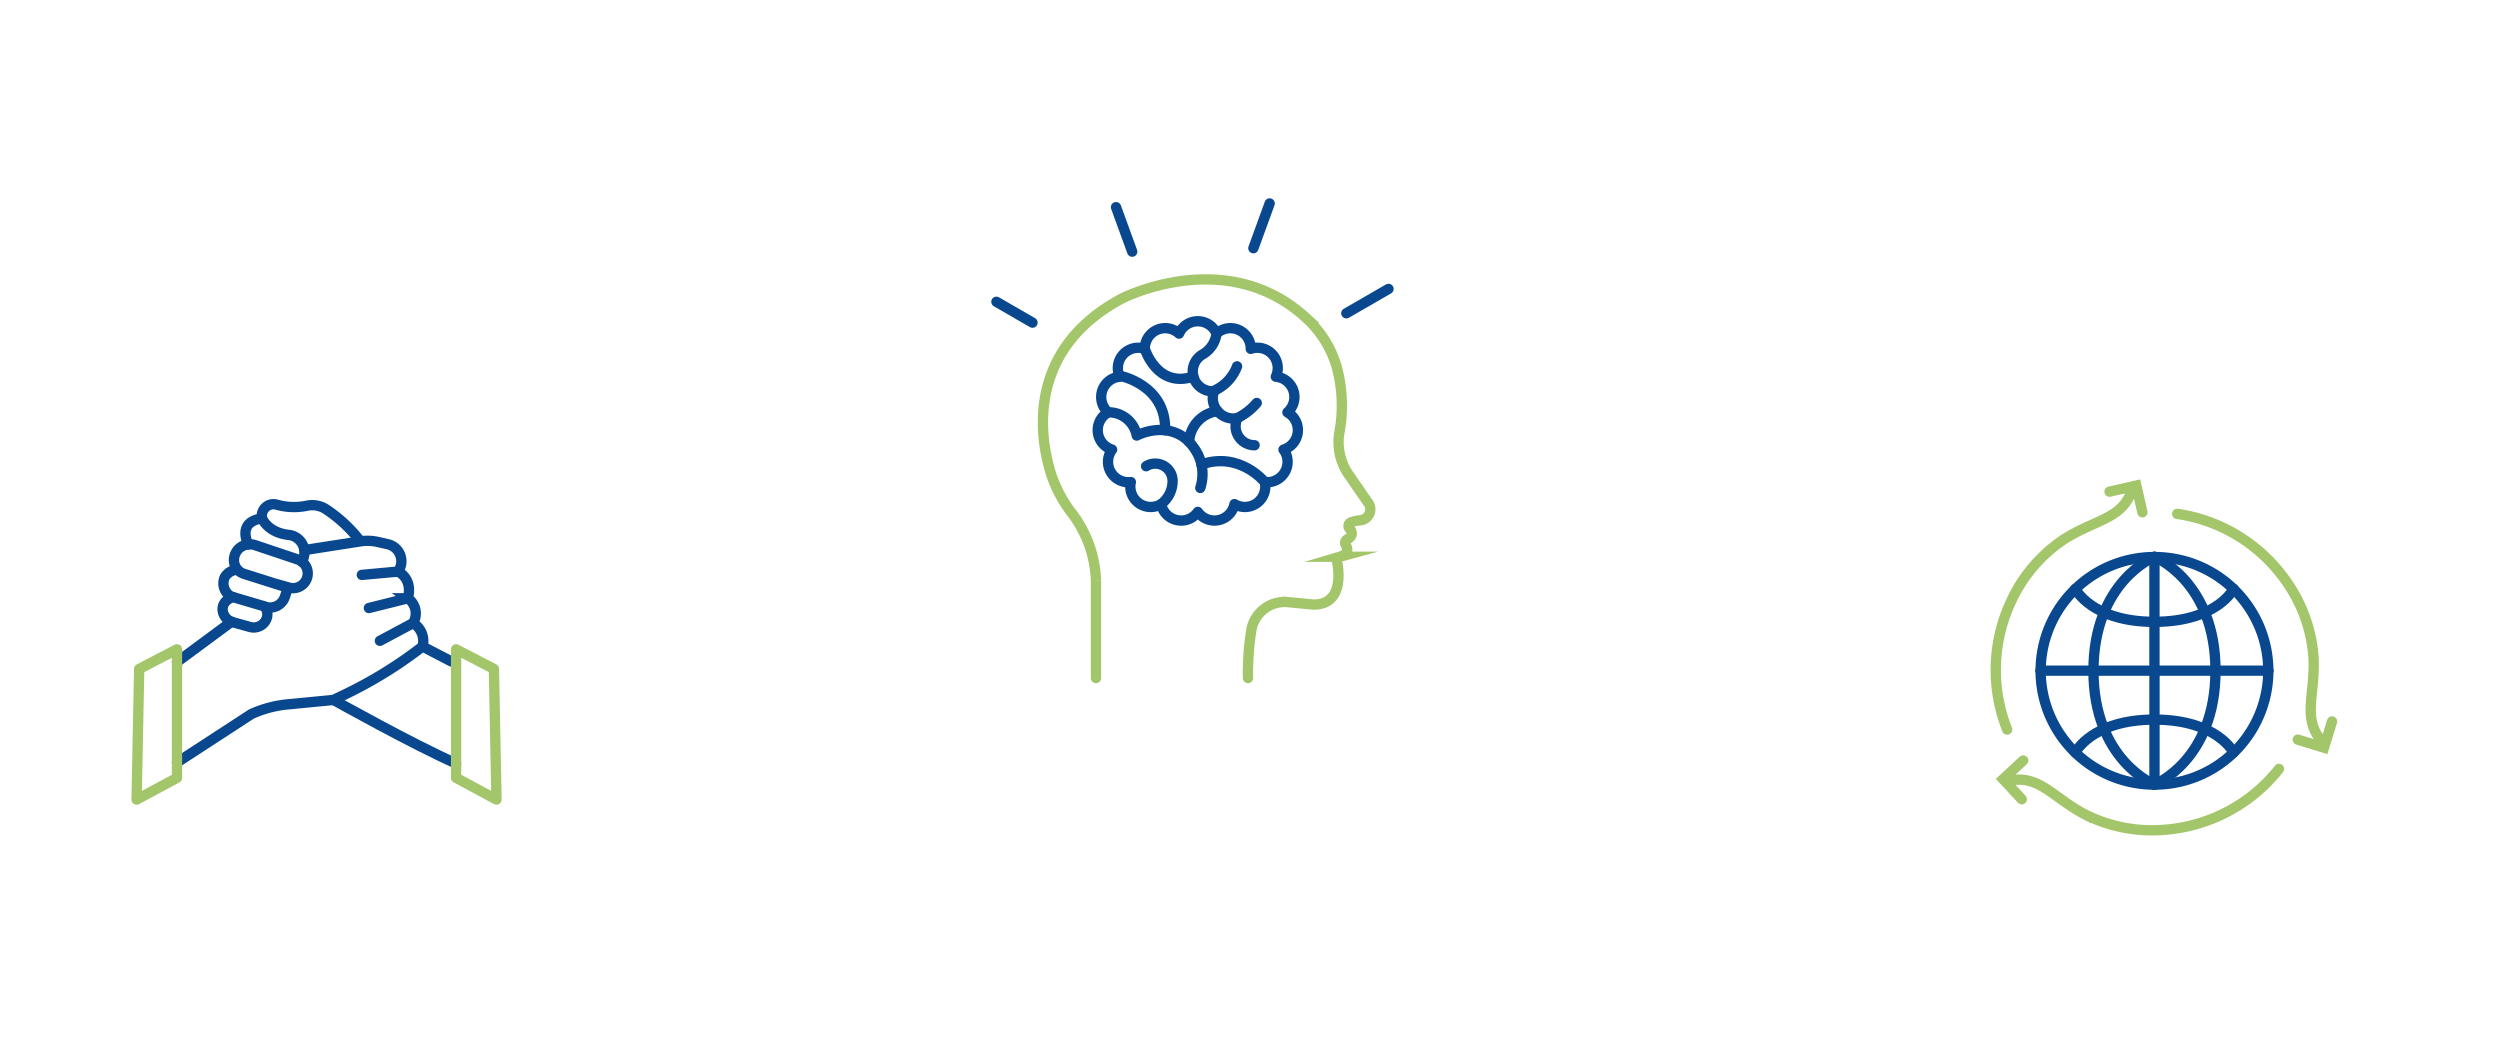 <svg xmlns="http://www.w3.org/2000/svg" xmlns:xlink="http://www.w3.org/1999/xlink" width="363" height="151.5" viewBox="0 0 363 151.5">
  <defs>
    <filter id="Ellisse_22" x="109.5" y="0" width="133" height="133" filterUnits="userSpaceOnUse">
      <feOffset dx="2" dy="-2" input="SourceAlpha"/>
      <feGaussianBlur stdDeviation="3" result="blur"/>
      <feFlood flood-opacity="0.161"/>
      <feComposite operator="in" in2="blur"/>
      <feComposite in="SourceGraphic"/>
    </filter>
    <clipPath id="clip-path">
      <rect id="Rettangolo_165" data-name="Rettangolo 165" width="58.603" height="70.589" fill="none" stroke="#09488f" stroke-width="1.5"/>
    </clipPath>
    <filter id="Ellisse_25" x="0" y="54.5" width="96" height="96" filterUnits="userSpaceOnUse">
      <feOffset dx="2" dy="7" input="SourceAlpha"/>
      <feGaussianBlur stdDeviation="3" result="blur-2"/>
      <feFlood flood-opacity="0.161"/>
      <feComposite operator="in" in2="blur-2"/>
      <feComposite in="SourceGraphic"/>
    </filter>
    <filter id="Ellisse_24" x="267" y="55.5" width="96" height="96" filterUnits="userSpaceOnUse">
      <feOffset dx="2" dy="7" input="SourceAlpha"/>
      <feGaussianBlur stdDeviation="3" result="blur-3"/>
      <feFlood flood-opacity="0.161"/>
      <feComposite operator="in" in2="blur-3"/>
      <feComposite in="SourceGraphic"/>
    </filter>
  </defs>
  <g id="Raggruppa_585" data-name="Raggruppa 585" transform="translate(-29 -1390.695)">
    <g id="Raggruppa_502" data-name="Raggruppa 502" transform="translate(-308.5 86.884)">
      <g transform="matrix(1, 0, 0, 1, 337.5, 1303.81)" filter="url(#Ellisse_22)">
        <circle id="Ellisse_22-2" data-name="Ellisse 22" cx="57.5" cy="57.5" r="57.5" transform="translate(116.5 11)" fill="#fff"/>
      </g>
      <g id="Raggruppa_167" data-name="Raggruppa 167" transform="translate(481.342 1332.517)">
        <g id="Raggruppa_166" data-name="Raggruppa 166" transform="translate(0 0)" clip-path="url(#clip-path)">
          <path id="Tracciato_2642" data-name="Tracciato 2642" d="M13.962,79.151v-14.1a17.092,17.092,0,0,0-3.334-9.626A19.284,19.284,0,0,1,7.5,49.7C5.473,43.457,4.282,31.219,17.717,24.044c0,0,15.148-7.828,26.733,2.794a15.355,15.355,0,0,1,4.5,7.26,21.629,21.629,0,0,1,.537,8.254c-.046.386-.115.767-.182,1.149a8.294,8.294,0,0,0,1.2,5.887L53.6,53.874a1.611,1.611,0,0,1-1.377,2.378,4.827,4.827,0,0,0-1.25.295.558.558,0,0,0-.206.874c.341.4.654,1.052-.319,1.581a.576.576,0,0,0-.228.8c.312.536.488,1.334-.846,1.731a.57.57,0,0,0-.411.649c.314,1.613.868,6.363-3.5,6.293l-3.607-.352a4.912,4.912,0,0,0-5.325,3.993,40.766,40.766,0,0,0-.5,7.034" transform="translate(1.332 -9.4)" fill="none" stroke="#a3c66b" stroke-linecap="round" stroke-miterlimit="10" stroke-width="1.5"/>
          <path id="Tracciato_2643" data-name="Tracciato 2643" d="M26.593,45.374A2.96,2.96,0,0,1,28.275,40.2a2.96,2.96,0,0,1,3.642-4.044,2.96,2.96,0,0,1,4.971-2.213,2.96,2.96,0,0,1,5.442,0A2.96,2.96,0,0,1,47.3,36.154,2.96,2.96,0,0,1,50.944,40.2a2.96,2.96,0,0,1,1.682,5.176,2.96,2.96,0,0,1-.569,5.412A2.96,2.96,0,0,1,49.336,55.5a2.96,2.96,0,0,1-4.4,3.2,2.96,2.96,0,0,1-5.324,1.132A2.96,2.96,0,0,1,34.286,58.7a2.96,2.96,0,0,1-4.4-3.2,2.96,2.96,0,0,1-2.721-4.713,2.96,2.96,0,0,1-.569-5.412Z" transform="translate(-9.531 -14.209)" fill="none" stroke="#09488f" stroke-linecap="round" stroke-linejoin="round" stroke-width="1.5"/>
          <path id="Tracciato_2644" data-name="Tracciato 2644" d="M45.319,51.574a2.75,2.75,0,0,1-2.477-3.955,2.789,2.789,0,0,1-1.733-.147,3.007,3.007,0,0,1-1.795-2.113,2.9,2.9,0,0,1,.122-1.628c-.062,0-.123.009-.186.009q-.194,0-.384-.018a2.873,2.873,0,0,1-1.173-5.291,4.066,4.066,0,0,0,2.1-3.069" transform="translate(-6.997 -15.632)" fill="none" stroke="#09488f" stroke-linecap="round" stroke-linejoin="round" stroke-width="1.5"/>
          <path id="Tracciato_2645" data-name="Tracciato 2645" d="M40.907,47.51a6.3,6.3,0,0,0,3.525-3.619" transform="translate(-8.654 -19.401)" fill="none" stroke="#09488f" stroke-linecap="round" stroke-linejoin="round" stroke-width="1.5"/>
          <path id="Tracciato_2646" data-name="Tracciato 2646" d="M52.274,39.33s1.75,5.768,7.05,4.031" transform="translate(-29.889 -17.385)" fill="none" stroke="#09488f" stroke-linecap="round" stroke-linejoin="round" stroke-width="1.5"/>
          <path id="Tracciato_2647" data-name="Tracciato 2647" d="M49.85,55.853A4.131,4.131,0,0,1,54,59.222s3.435-1.842,6.532.049a5.7,5.7,0,0,1,1.677,1.61,6.466,6.466,0,0,1,1.021,5.945" transform="translate(-32.788 -24.688)" fill="none" stroke="#09488f" stroke-linecap="round" stroke-linejoin="round" stroke-width="1.5"/>
          <path id="Tracciato_2648" data-name="Tracciato 2648" d="M59.616,46.3s6.823,1.254,6.658,7.937" transform="translate(-40.938 -20.466)" fill="none" stroke="#09488f" stroke-linecap="round" stroke-linejoin="round" stroke-width="1.5"/>
          <path id="Tracciato_2649" data-name="Tracciato 2649" d="M42.89,71.592s-3.62-4.493-9.2-2.558" transform="translate(-3.086 -30.301)" fill="none" stroke="#09488f" stroke-linecap="round" stroke-linejoin="round" stroke-width="1.5"/>
          <path id="Tracciato_2650" data-name="Tracciato 2650" d="M59.865,75.062a4.213,4.213,0,0,0,1.663-3.321,2.519,2.519,0,0,0-3.793-2.213l-.05.032" transform="translate(-35.11 -30.572)" fill="none" stroke="#09488f" stroke-linecap="round" stroke-linejoin="round" stroke-width="1.5"/>
          <path id="Tracciato_2651" data-name="Tracciato 2651" d="M50.109,55.546a4.72,4.72,0,0,0-4.13,4.467" transform="translate(-17.161 -24.553)" fill="none" stroke="#09488f" stroke-linecap="round" stroke-linejoin="round" stroke-width="1.5"/>
          <path id="Tracciato_2652" data-name="Tracciato 2652" d="M35.784,55.6a8.956,8.956,0,0,0,2.792-2.186" transform="translate(0.061 -23.609)" fill="none" stroke="#09488f" stroke-linecap="round" stroke-linejoin="round" stroke-width="1.5"/>
          <line id="Linea_64" data-name="Linea 64" y1="6.494" x2="2.364" transform="translate(38.149 0.837)" fill="none" stroke="#09488f" stroke-linecap="round" stroke-miterlimit="10" stroke-width="1.5"/>
          <line id="Linea_65" data-name="Linea 65" y1="3.533" x2="6.12" transform="translate(51.646 13.247)" fill="none" stroke="#09488f" stroke-linecap="round" stroke-miterlimit="10" stroke-width="1.5"/>
          <line id="Linea_66" data-name="Linea 66" x1="5.238" y1="3.024" transform="translate(0.837 15.115)" fill="none" stroke="#09488f" stroke-linecap="round" stroke-miterlimit="10" stroke-width="1.5"/>
          <line id="Linea_67" data-name="Linea 67" x1="2.35" y1="6.455" transform="translate(18.205 1.377)" fill="none" stroke="#09488f" stroke-linecap="round" stroke-miterlimit="10" stroke-width="1.5"/>
        </g>
      </g>
    </g>
    <g id="Raggruppa_503" data-name="Raggruppa 503" transform="translate(-297 24.384)">
      <g transform="matrix(1, 0, 0, 1, 326, 1366.31)" filter="url(#Ellisse_25)">
        <circle id="Ellisse_25-2" data-name="Ellisse 25" cx="39" cy="39" r="39" transform="translate(7 56.5)" fill="#fff"/>
      </g>
      <g id="Raggruppa_168" data-name="Raggruppa 168" transform="translate(345.833 1439.52)">
        <path id="Tracciato_2653" data-name="Tracciato 2653" d="M43.761,9.521s-1.771-3.263,2-3.777c0,0,.785,2.058,3.895,2.4a2.545,2.545,0,0,1,1.907,3.808l-.039.064" transform="translate(-27.536 -3.678)" fill="none" stroke="#09488f" stroke-linecap="round" stroke-miterlimit="10" stroke-width="1.5"/>
        <path id="Tracciato_2654" data-name="Tracciato 2654" d="M48.261,3.567s-.006-.021-.014-.061a1.69,1.69,0,0,1,2.139-1.935,9.287,9.287,0,0,0,4.435.141,3.688,3.688,0,0,1,2.751.542A20.7,20.7,0,0,1,62.383,6.7" transform="translate(-30.034 -1.5)" fill="none" stroke="#09488f" stroke-linecap="round" stroke-miterlimit="10" stroke-width="1.5"/>
        <path id="Tracciato_2655" data-name="Tracciato 2655" d="M41.438,13.768,49.562,12.5a6.7,6.7,0,0,1,2.507.086l1.446.328a2.532,2.532,0,0,1,1.536,3.915l-.043.059s2.2.926,1.441,3.876a2.7,2.7,0,0,1,.755,3.6,3.036,3.036,0,0,1,1.372,3.4A62.852,62.852,0,0,1,47.371,34.7l-1.716.827-6.708.649a16.418,16.418,0,0,0-5.238,1.408L22.923,44.608" transform="translate(-17.056 -7.105)" fill="none" stroke="#09488f" stroke-linecap="round" stroke-miterlimit="10" stroke-width="1.5"/>
        <path id="Tracciato_2656" data-name="Tracciato 2656" d="M38.012,29.193s-1.623.47-1.477,1.953a2.031,2.031,0,0,0,1.51,1.708l2.423.674a2,2,0,0,0,2.516-1.423,1.93,1.93,0,0,0-.326-1.519" transform="translate(-24.037 -15.71)" fill="none" stroke="#09488f" stroke-linecap="round" stroke-miterlimit="10" stroke-width="1.5"/>
        <line id="Linea_68" data-name="Linea 68" x1="7.918" y2="5.858" transform="translate(5.866 17.065)" fill="none" stroke="#09488f" stroke-linecap="round" stroke-miterlimit="10" stroke-width="1.5"/>
        <path id="Tracciato_2657" data-name="Tracciato 2657" d="M69.614,59.881S81.163,66.353,87.406,69.1" transform="translate(-41.015 -31.457)" fill="none" stroke="#09488f" stroke-linecap="round" stroke-miterlimit="10" stroke-width="1.5"/>
        <line id="Linea_69" data-name="Linea 69" x2="4.185" y2="2.176" transform="translate(41.52 20.659)" fill="none" stroke="#09488f" stroke-linecap="round" stroke-miterlimit="10" stroke-width="1.5"/>
        <line id="Linea_70" data-name="Linea 70" x1="5.248" y2="0.48" transform="translate(32.704 9.785)" fill="none" stroke="#09488f" stroke-linecap="round" stroke-miterlimit="10" stroke-width="1.5"/>
        <line id="Linea_71" data-name="Linea 71" x1="5.669" y2="1.417" transform="translate(33.724 13.661)" fill="none" stroke="#09488f" stroke-linecap="round" stroke-miterlimit="10" stroke-width="1.5"/>
        <line id="Linea_72" data-name="Linea 72" x1="4.82" y2="2.573" transform="translate(35.328 17.263)" fill="none" stroke="#09488f" stroke-linecap="round" stroke-miterlimit="10" stroke-width="1.5"/>
        <path id="Tracciato_2658" data-name="Tracciato 2658" d="M10.874,66.6l5.866-3.156V44.779l-5.488,2.847Z" transform="translate(-10.874 -23.708)" fill="none" stroke="#a3c66b" stroke-linejoin="round" stroke-width="1.5"/>
        <path id="Tracciato_2660" data-name="Tracciato 2660" d="M111.647,47.627l-5.488-2.847V63.441l5.866,3.156Z" transform="translate(-59.767 -23.708)" fill="none" stroke="#a3c66b" stroke-linejoin="round" stroke-width="1.5"/>
        <path id="Tracciato_2662" data-name="Tracciato 2662" d="M44.168,19.151l2.138.607a2.138,2.138,0,0,0,1.265-4.083l-6.126-2.058a2.4,2.4,0,0,0-2.271.35,2.319,2.319,0,0,0-.849,1.533,2.085,2.085,0,0,0,1.451,2.261l6.365,2.016L45.7,21.1a2.262,2.262,0,0,1-2.91,1.421l-.36-.129-4.494-1.327a2.18,2.18,0,0,1-.995-2.748,2.117,2.117,0,0,1,1.918-1.14" transform="translate(-24.171 -7.647)" fill="none" stroke="#09488f" stroke-miterlimit="10" stroke-width="1.5"/>
      </g>
    </g>
    <g id="Raggruppa_504" data-name="Raggruppa 504" transform="translate(-886 -206.805)">
      <g transform="matrix(1, 0, 0, 1, 915, 1597.5)" filter="url(#Ellisse_24)">
        <circle id="Ellisse_24-2" data-name="Ellisse 24" cx="39" cy="39" r="39" transform="translate(274 57.5)" fill="#fff"/>
      </g>
      <g id="Raggruppa_165" data-name="Raggruppa 165" transform="translate(1204.786 1668)">
        <path id="Tracciato_2629" data-name="Tracciato 2629" d="M68.6,38s-2.364,4.787-11.49,4.787" transform="translate(-34.067 -23)" fill="none" stroke="#09488f" stroke-linecap="round" stroke-linejoin="round" stroke-width="1.5"/>
        <line id="Linea_63" data-name="Linea 63" y1="16.542" transform="translate(23.045 26.881)" fill="none" stroke="#09488f" stroke-linecap="round" stroke-linejoin="round" stroke-width="1.5"/>
        <g id="Raggruppa_164" data-name="Raggruppa 164" transform="translate(0 0)">
          <g id="Raggruppa_163" data-name="Raggruppa 163" transform="translate(6.516 10.354)">
            <path id="Tracciato_2641" data-name="Tracciato 2641" d="M0,0H33.049" transform="translate(0 16.527)" fill="none" stroke="#09488f" stroke-linecap="round" stroke-width="1.5"/>
            <line id="Linea_62" data-name="Linea 62" y2="16.542" transform="translate(16.524 0.002)" fill="none" stroke="#09488f" stroke-linecap="round" stroke-linejoin="round" stroke-width="1.5"/>
            <path id="Tracciato_2625" data-name="Tracciato 2625" d="M17.224,43.327a16.527,16.527,0,1,1,33.054.025" transform="translate(-17.224 -26.783)" fill="none" stroke="#09488f" stroke-linecap="round" stroke-linejoin="round" stroke-width="1.5"/>
            <path id="Tracciato_2626" data-name="Tracciato 2626" d="M44.586,26.783S35.727,30.32,35.727,43.31" transform="translate(-28.059 -26.783)" fill="none" stroke="#09488f" stroke-linecap="round" stroke-linejoin="round" stroke-width="1.5"/>
            <path id="Tracciato_2627" data-name="Tracciato 2627" d="M57.106,26.783s8.859,3.537,8.859,16.527" transform="translate(-40.579 -26.783)" fill="none" stroke="#09488f" stroke-linecap="round" stroke-linejoin="round" stroke-width="1.5"/>
            <path id="Tracciato_2628" data-name="Tracciato 2628" d="M40.864,42.791c-9.126,0-11.49-4.787-11.49-4.787" transform="translate(-24.339 -33.354)" fill="none" stroke="#09488f" stroke-linecap="round" stroke-linejoin="round" stroke-width="1.5"/>
            <path id="Tracciato_2630" data-name="Tracciato 2630" d="M50.278,66.706a16.527,16.527,0,0,1-33.054,0" transform="translate(-17.224 -50.162)" fill="none" stroke="#09488f" stroke-linecap="round" stroke-linejoin="round" stroke-width="1.5"/>
            <path id="Tracciato_2631" data-name="Tracciato 2631" d="M57.106,83.233s8.859-3.537,8.859-16.527" transform="translate(-40.579 -50.162)" fill="none" stroke="#09488f" stroke-linecap="round" stroke-linejoin="round" stroke-width="1.5"/>
            <path id="Tracciato_2632" data-name="Tracciato 2632" d="M44.586,83.233S35.727,79.7,35.727,66.706" transform="translate(-28.059 -50.162)" fill="none" stroke="#09488f" stroke-linecap="round" stroke-linejoin="round" stroke-width="1.5"/>
            <path id="Tracciato_2633" data-name="Tracciato 2633" d="M68.6,88.6s-2.364-4.787-11.49-4.787" transform="translate(-40.583 -60.181)" fill="none" stroke="#09488f" stroke-linecap="round" stroke-linejoin="round" stroke-width="1.5"/>
            <path id="Tracciato_2634" data-name="Tracciato 2634" d="M29.373,88.6s2.364-4.787,11.49-4.787" transform="translate(-24.338 -60.181)" fill="none" stroke="#09488f" stroke-linecap="round" stroke-linejoin="round" stroke-width="1.5"/>
          </g>
          <path id="Tracciato_2635" data-name="Tracciato 2635" d="M21,5.059c-1.594,3.573-5.344,3.722-9.631,6.478a21.728,21.728,0,0,0-7.655,9,23.436,23.436,0,0,0-.559,18.6" transform="translate(-1.5 -3.707)" fill="none" stroke="#a3c66b" stroke-linecap="round" stroke-miterlimit="10" stroke-width="1.5"/>
          <path id="Tracciato_2636" data-name="Tracciato 2636" d="M41.367,2.684,45.251,1.8l.887,3.883" transform="translate(-24.847 -1.797)" fill="none" stroke="#a3c66b" stroke-linecap="round" stroke-miterlimit="10" stroke-width="1.5"/>
          <path id="Tracciato_2637" data-name="Tracciato 2637" d="M7.984,102.688c3.892-.407,5.9,2.767,10.426,5.1a21.724,21.724,0,0,0,11.626,2.127A23.434,23.434,0,0,0,46.419,101.1" transform="translate(-5.297 -59.952)" fill="none" stroke="#a3c66b" stroke-linecap="round" stroke-miterlimit="10" stroke-width="1.5"/>
          <path id="Tracciato_2638" data-name="Tracciato 2638" d="M6.779,103.761l-2.71-2.919,2.919-2.71" transform="translate(-3.004 -58.211)" fill="none" stroke="#a3c66b" stroke-linecap="round" stroke-miterlimit="10" stroke-width="1.5"/>
          <path id="Tracciato_2639" data-name="Tracciato 2639" d="M85.663,44.213c-2.3-3.167-.551-6.489-.794-11.58A21.728,21.728,0,0,0,80.9,21.5a23.435,23.435,0,0,0-15.824-9.782" transform="translate(-38.729 -7.607)" fill="none" stroke="#a3c66b" stroke-linecap="round" stroke-miterlimit="10" stroke-width="1.5"/>
          <path id="Tracciato_2640" data-name="Tracciato 2640" d="M112.29,84.465l-1.174,3.807L107.31,87.1" transform="translate(-63.463 -50.208)" fill="none" stroke="#a3c66b" stroke-linecap="round" stroke-miterlimit="10" stroke-width="1.5"/>
        </g>
      </g>
    </g>
  </g>
</svg>
